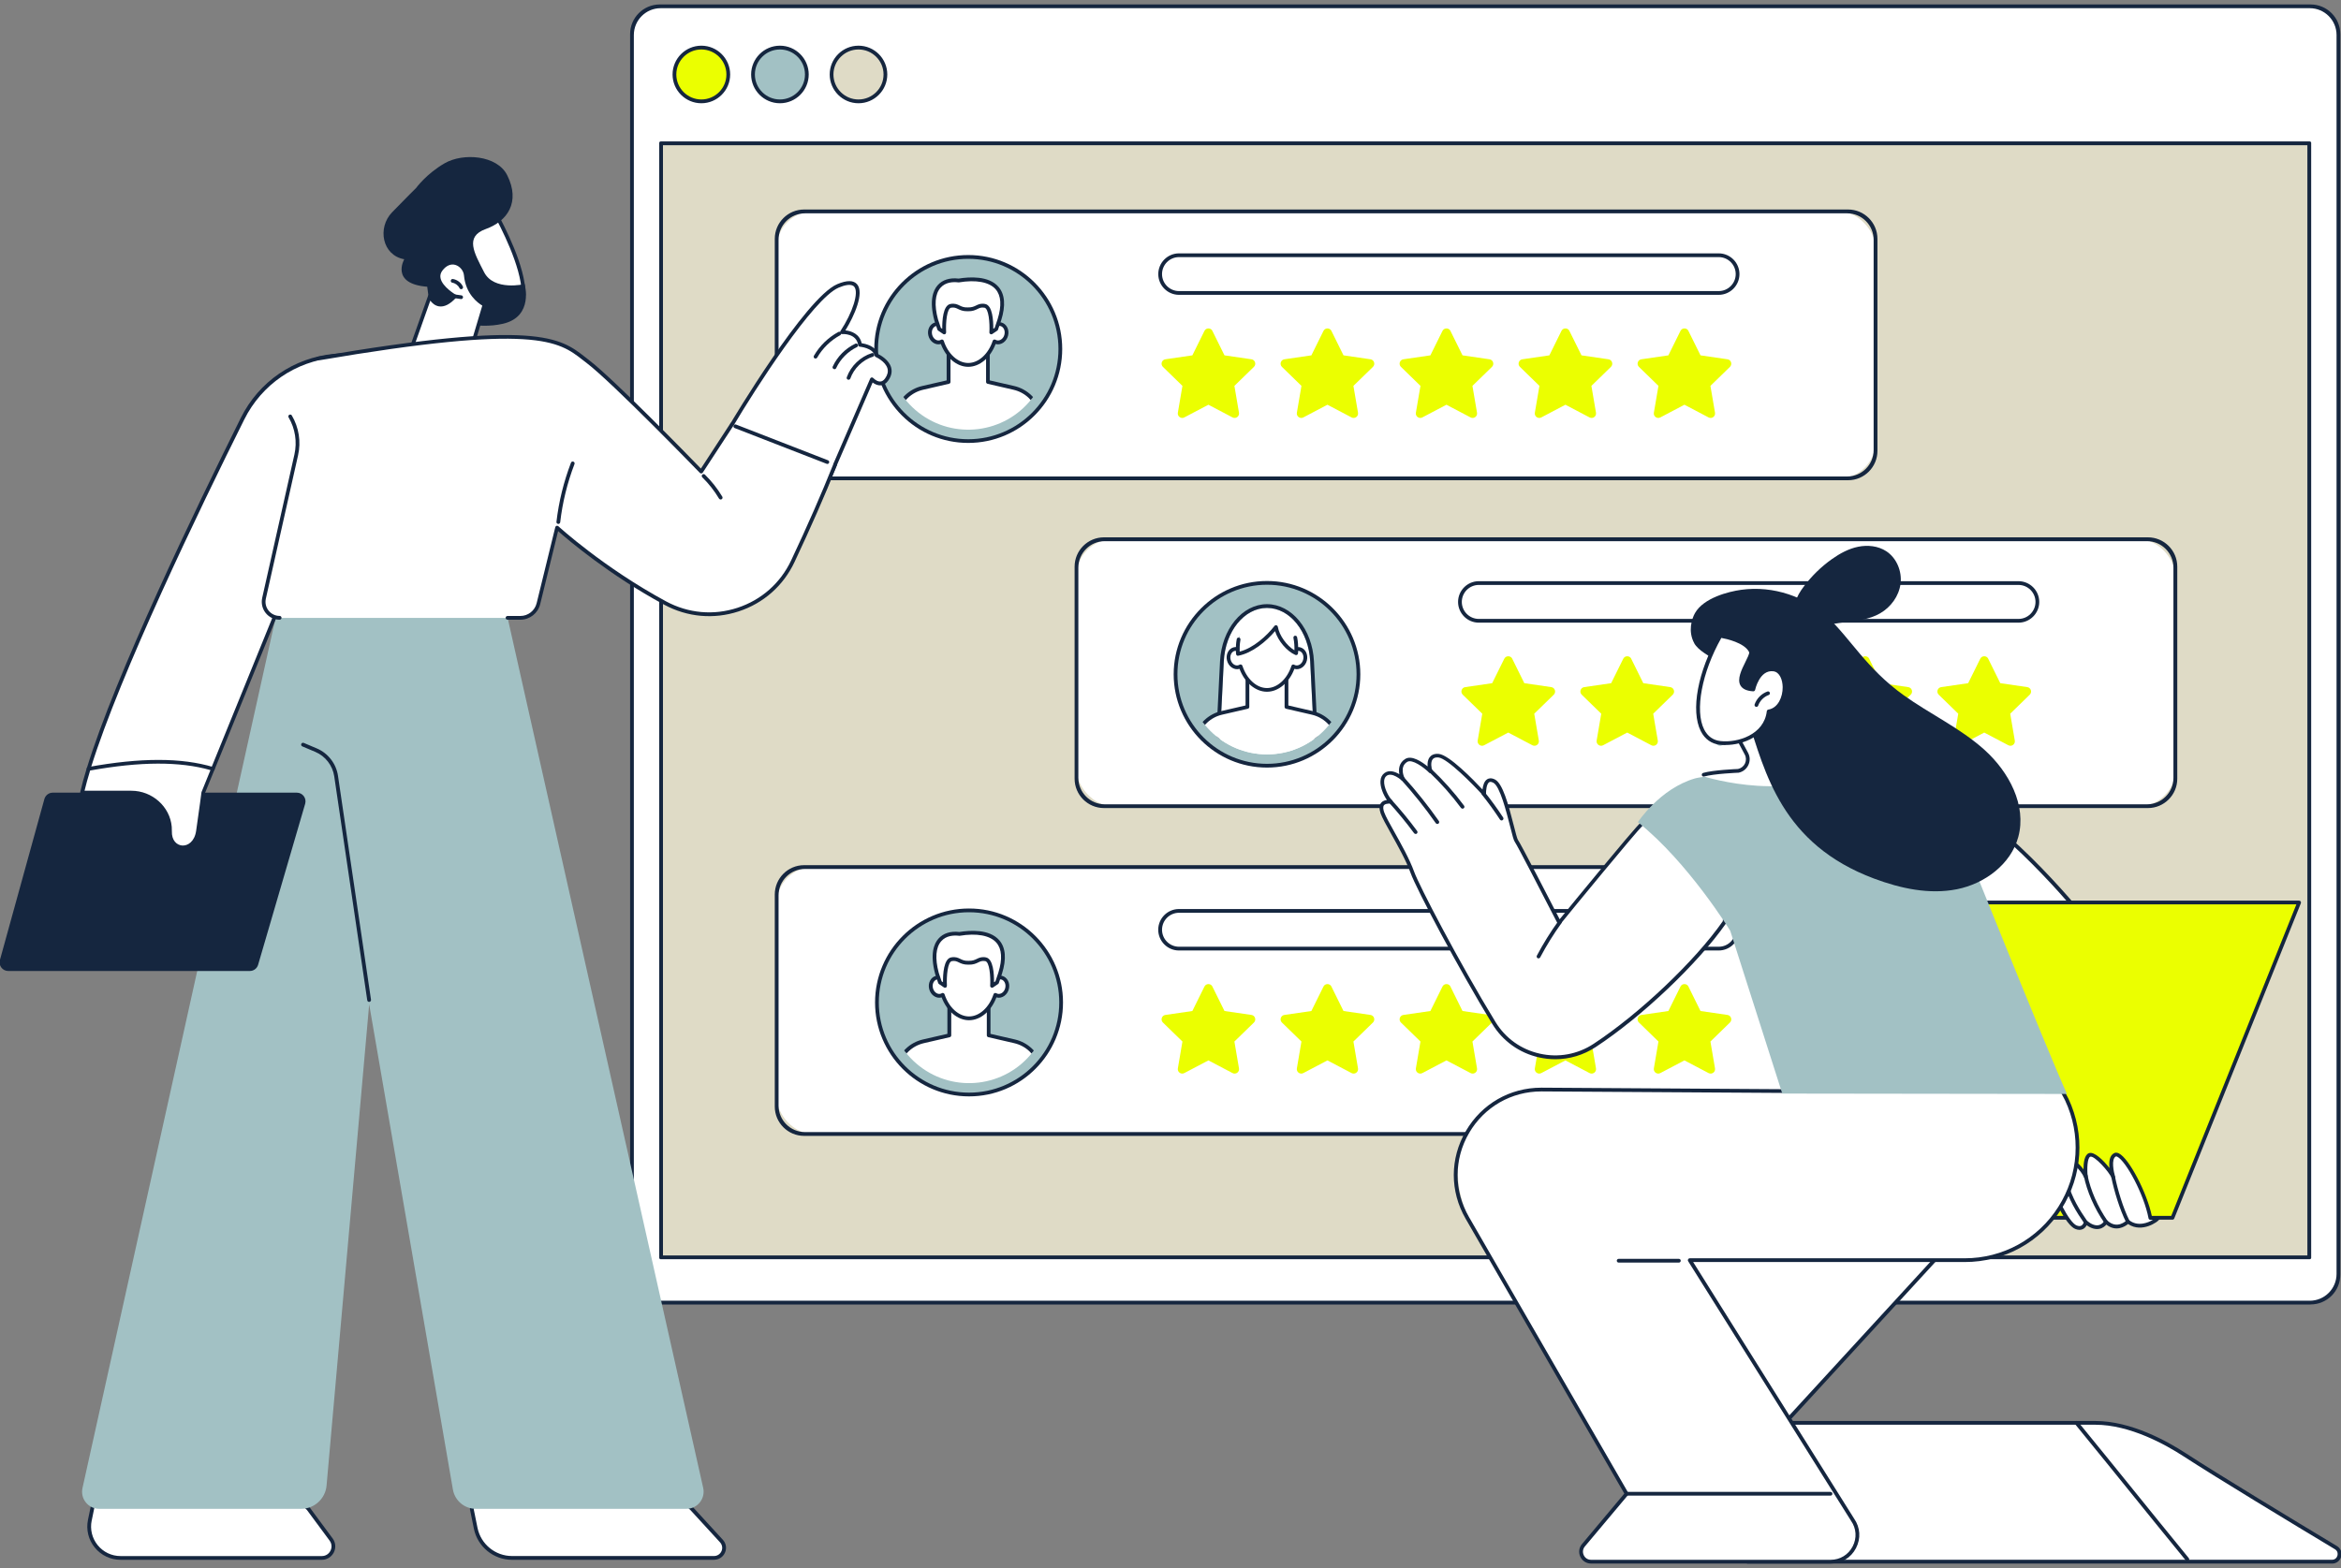 <?xml version="1.0" encoding="UTF-8"?>
<svg id="Ebene_1" data-name="Ebene 1" xmlns="http://www.w3.org/2000/svg" xmlns:xlink="http://www.w3.org/1999/xlink" viewBox="0 0 500 335">
  <rect x="0" y="0" width="500" height="335" fill="#808080" stroke="none"/>
  <defs>
    <style>
      .cls-1 {
        fill: none;
      }

      .cls-2 {
        clip-path: url(#clippath-1);
      }

      .cls-3 {
        clip-path: url(#clippath-2);
      }

      .cls-4 {
        fill: #ebff00;
      }

      .cls-5 {
        fill: #fff;
      }

      .cls-6 {
        fill: #15263f;
      }

      .cls-7 {
        fill: #a2c1c4;
      }

      .cls-8 {
        fill: #dfdbc6;
      }

      .cls-9 {
        fill: #feffff;
      }

      .cls-10 {
        clip-path: url(#clippath);
      }
    </style>
    <clipPath id="clippath">
      <circle id="SVGID" class="cls-1" cx="206.8" cy="74.56" r="17.23" transform="translate(20.75 191.66) rotate(-52.01)"/>
    </clipPath>
    <clipPath id="clippath-1">
      <circle id="SVGID-2" data-name="SVGID" class="cls-1" cx="270.61" cy="144.06" r="17.11"/>
    </clipPath>
    <clipPath id="clippath-2">
      <circle id="SVGID-3" data-name="SVGID" class="cls-1" cx="206.97" cy="214.17" r="17.23" transform="translate(-89.21 245.47) rotate(-52.01)"/>
    </clipPath>
  </defs>
  <g id="Rating_site" data-name="Rating site">
    <g>
      <g>
        <g>
          <rect class="cls-5" x="134.98" y="1.36" width="364.46" height="276.94" rx="6.15" ry="6.15"/>
          <path class="cls-6" d="M493.51,278.7H140.92c-3.5,0-6.34-2.84-6.34-6.34V7.29c0-3.5,2.84-6.34,6.34-6.34h352.59c3.5,0,6.34,2.84,6.34,6.34v265.06c0,3.5-2.84,6.34-6.34,6.34ZM135.38,7.48v264.69c0,3.16,2.56,5.73,5.73,5.73h352.21c3.16,0,5.73-2.56,5.73-5.73V7.48c0-3.16-2.56-5.73-5.73-5.73H141.11c-3.16,0-5.73,2.56-5.73,5.73Z"/>
        </g>
        <g>
          <g>
            <ellipse class="cls-4" cx="149.8" cy="15.91" rx="5.75" ry="5.74"/>
            <path class="cls-6" d="M149.8,22.06c-3.39,0-6.15-2.76-6.15-6.15s2.76-6.15,6.15-6.15,6.15,2.76,6.15,6.15-2.76,6.15-6.15,6.15ZM149.8,10.57c-2.95,0-5.35,2.4-5.35,5.34s2.4,5.34,5.35,5.34,5.35-2.4,5.35-5.34-2.4-5.34-5.35-5.34Z"/>
          </g>
          <g>
            <ellipse class="cls-7" cx="166.58" cy="15.91" rx="5.75" ry="5.74"/>
            <path class="cls-6" d="M166.58,22.06c-3.39,0-6.15-2.76-6.15-6.15s2.76-6.15,6.15-6.15,6.15,2.76,6.15,6.15-2.76,6.15-6.15,6.15ZM166.58,10.57c-2.95,0-5.35,2.4-5.35,5.34s2.4,5.34,5.35,5.34,5.35-2.4,5.35-5.34-2.4-5.34-5.35-5.34Z"/>
          </g>
          <g>
            <ellipse class="cls-8" cx="183.36" cy="15.91" rx="5.75" ry="5.74" transform="translate(-.02 .18) rotate(-.06)"/>
            <path class="cls-6" d="M183.36,22.06c-3.39,0-6.15-2.76-6.15-6.15s2.76-6.15,6.15-6.15,6.15,2.76,6.15,6.15-2.76,6.15-6.15,6.15ZM183.36,10.57c-2.95,0-5.35,2.4-5.35,5.34s2.4,5.34,5.35,5.34,5.35-2.4,5.35-5.34-2.4-5.34-5.35-5.34Z"/>
          </g>
        </g>
        <rect class="cls-8" x="141.23" y="30.61" width="352.05" height="238.02"/>
        <path class="cls-6" d="M493.32,269.03H141.11c-.17,0-.31-.14-.31-.31V30.53c0-.17.14-.31.31-.31h352.21c.17,0,.31.14.31.31v238.19c0,.17-.14.31-.31.31ZM141.6,268.23h351.22V31.03H141.6v237.2Z"/>
      </g>
      <g>
        <g>
          <g>
            <rect class="cls-5" x="165.88" y="45.17" width="234.71" height="57.03" rx="7.84" ry="7.84"/>
            <path class="cls-6" d="M394.72,102.6h-222.97c-3.46,0-6.27-2.81-6.27-6.27v-45.3c0-3.46,2.81-6.27,6.27-6.27h222.97c3.46,0,6.27,2.81,6.27,6.27v45.3c0,3.46-2.81,6.27-6.27,6.27ZM166.29,51.23v44.92c0,3.12,2.53,5.65,5.65,5.65h222.59c3.12,0,5.65-2.53,5.65-5.65v-44.92c0-3.12-2.53-5.65-5.65-5.65h-222.59c-3.12,0-5.65,2.53-5.65,5.65Z"/>
          </g>
          <g>
            <g>
              <circle class="cls-7" cx="206.8" cy="74.56" r="19.67" transform="translate(67.93 244.98) rotate(-70.65)"/>
              <path class="cls-6" d="M206.8,94.63c-11.07,0-20.07-9-20.07-20.07s9-20.07,20.07-20.07,20.07,9,20.07,20.07-9,20.07-20.07,20.07ZM206.8,55.3c-10.62,0-19.27,8.64-19.27,19.27s8.64,19.27,19.27,19.27,19.27-8.64,19.27-19.27-8.64-19.27-19.27-19.27Z"/>
            </g>
            <g class="cls-10">
              <g>
                <path class="cls-5" d="M191.6,88.03c.75-2.58,2.83-4.56,5.46-5.16l5.54-1.28v-7h8.4v7l5.54,1.28c2.62.6,4.71,2.58,5.46,5.16l2.11,11.17h-34.63l2.11-11.17Z"/>
                <path class="cls-6" d="M224.12,99.6h-34.62c-.12,0-.23-.05-.31-.15-.08-.09-.11-.21-.09-.33l2.11-11.17s0-.02,0-.04c.79-2.72,2.99-4.81,5.75-5.44l5.23-1.2v-6.68c0-.22.18-.4.4-.4h8.4c.22,0,.4.18.4.4v6.68l5.23,1.2c2.76.64,4.96,2.72,5.75,5.44l2.12,11.21c.02.12,0,.24-.09.33-.08.09-.19.15-.31.15ZM189.98,98.8h33.65l-2.02-10.69c-.7-2.4-2.67-4.27-5.15-4.84l-5.54-1.28c-.18-.04-.31-.2-.31-.39v-6.6h-7.6v6.6c0,.19-.13.35-.31.39l-5.54,1.28c-2.47.57-4.44,2.43-5.15,4.86l-2.02,10.67Z"/>
              </g>
              <g>
                <path class="cls-5" d="M199.83,69.27c.3-.08.61-.05.89.06.24-3.85,2.87-6.46,6.07-6.46s5.83,2.61,6.07,6.46c.28-.11.59-.14.89-.06.9.22,1.42,1.27,1.15,2.33-.26,1.06-1.21,1.74-2.11,1.52-.15-.04-.28-.1-.4-.17-.93,2.84-3.09,5.02-5.61,5.02s-4.68-2.18-5.61-5.02c-.12.08-.26.13-.4.17-.9.22-1.84-.46-2.11-1.52-.26-1.06.25-2.1,1.15-2.33Z"/>
                <path class="cls-6" d="M206.8,78.37c-2.44,0-4.74-1.94-5.85-4.88-.02,0-.05.01-.07.02-.55.14-1.13.02-1.62-.34-.48-.34-.82-.86-.97-1.47-.15-.61-.09-1.23.17-1.75.27-.55.72-.92,1.28-1.06h0c.21-.05.42-.07.63-.04.43-3.72,3.07-6.37,6.43-6.37s6.01,2.65,6.43,6.37c.21-.02.43,0,.63.04.55.14,1,.51,1.28,1.06.26.52.32,1.15.17,1.75-.15.61-.5,1.13-.97,1.47-.5.36-1.07.48-1.62.34-.02,0-.05-.01-.07-.02-1.1,2.94-3.41,4.88-5.85,4.88ZM201.19,72.54s.09,0,.14.02c.12.04.2.14.24.25.93,2.84,3.03,4.74,5.23,4.74s4.3-1.91,5.23-4.74c.04-.12.13-.21.24-.25.11-.04.24-.03.35.03.1.06.19.1.29.12.32.08.66,0,.96-.21.32-.23.56-.59.66-1.01.1-.42.07-.85-.11-1.2-.16-.33-.43-.56-.75-.64-.21-.05-.43-.04-.65.05-.12.05-.25.03-.36-.04-.11-.07-.18-.19-.18-.31-.22-3.53-2.61-6.08-5.67-6.08s-5.45,2.56-5.67,6.08c0,.13-.08.24-.18.31-.11.07-.24.08-.36.04-.22-.08-.44-.1-.65-.05h0c-.32.08-.58.31-.75.64-.18.35-.21.78-.11,1.2.1.42.34.78.66,1.01.3.22.64.29.96.21.1-.02.19-.07.29-.12.06-.04.14-.06.21-.06ZM199.83,69.27h0,0Z"/>
              </g>
              <g>
                <path class="cls-5" d="M204.74,59.92c5.21-.87,11.26.21,8.7,8.41l-.66,1.97-1.06.72s.3-5.41-1.4-5.69c-1.6-.27-1.7.8-3.63.75-1.92.05-2.03-1.01-3.63-.75-1.69.28-1.4,5.69-1.4,5.69l-1.06-.72-.66-1.97c-1.69-6.37,1.02-8.89,4.8-8.41Z"/>
                <path class="cls-6" d="M201.67,71.43c-.08,0-.16-.02-.23-.07l-1.06-.72c-.07-.05-.13-.12-.16-.2l-.66-1.97c-1.13-4.26-.25-6.44.7-7.52,1-1.15,2.59-1.66,4.48-1.43,2.31-.38,6.42-.64,8.51,1.75,1.38,1.58,1.58,4,.58,7.19l-.67,1.98c-.03.08-.08.15-.16.2l-1.06.72c-.13.09-.29.09-.42.02-.13-.08-.21-.22-.2-.37.11-2.04-.15-5.12-1.06-5.27-.68-.11-1.02.05-1.47.27-.47.23-1.05.52-2.1.49-1.03.02-1.61-.26-2.08-.49-.46-.22-.79-.38-1.47-.27-.91.15-1.17,3.23-1.06,5.27,0,.15-.07.3-.2.37-.06.03-.13.05-.2.05ZM209.84,64.89c.17,0,.35.01.55.05,1.62.27,1.78,3.62,1.76,5.31l.3-.2.62-1.84c.9-2.9.76-5.06-.42-6.41-1.35-1.55-4.2-2.08-7.83-1.47-.04,0-.08,0-.12,0-1.16-.14-2.76-.06-3.83,1.16-1.17,1.34-1.35,3.67-.53,6.75l.61,1.81.3.2c-.02-1.69.14-5.04,1.76-5.31.94-.16,1.46.09,1.96.34.45.22.88.43,1.73.4.88.02,1.3-.19,1.75-.4.39-.19.79-.39,1.4-.39Z"/>
              </g>
            </g>
          </g>
          <g>
            <path class="cls-4" d="M258.95,70.7l2.58,5.22,5.76.84c.78.11,1.09,1.07.53,1.62l-4.17,4.06.98,5.74c.13.78-.68,1.37-1.38,1l-5.15-2.71-5.15,2.71c-.7.37-1.51-.23-1.38-1l.98-5.74-4.17-4.06c-.56-.55-.25-1.51.53-1.62l5.76-.84,2.58-5.22c.35-.71,1.36-.71,1.71,0Z"/>
            <path class="cls-4" d="M284.37,70.7l2.58,5.22,5.76.84c.78.11,1.09,1.07.53,1.62l-4.17,4.06.98,5.74c.13.78-.68,1.37-1.38,1l-5.15-2.71-5.15,2.71c-.7.37-1.51-.23-1.38-1l.98-5.74-4.17-4.06c-.56-.55-.25-1.51.53-1.62l5.76-.84,2.58-5.22c.35-.71,1.36-.71,1.71,0Z"/>
            <path class="cls-4" d="M309.79,70.7l2.58,5.22,5.76.84c.78.11,1.09,1.07.53,1.62l-4.17,4.06.98,5.74c.13.78-.68,1.37-1.38,1l-5.15-2.71-5.15,2.71c-.7.37-1.51-.23-1.38-1l.98-5.74-4.17-4.06c-.56-.55-.25-1.51.53-1.62l5.76-.84,2.58-5.22c.35-.71,1.36-.71,1.71,0Z"/>
            <path class="cls-4" d="M335.2,70.7l2.58,5.22,5.76.84c.78.11,1.09,1.07.53,1.62l-4.17,4.06.98,5.74c.13.78-.68,1.37-1.38,1l-5.15-2.71-5.15,2.71c-.7.37-1.51-.23-1.38-1l.98-5.74-4.17-4.06c-.56-.55-.25-1.51.53-1.62l5.76-.84,2.58-5.22c.35-.71,1.36-.71,1.71,0Z"/>
            <path class="cls-4" d="M360.62,70.7l2.58,5.22,5.76.84c.78.11,1.09,1.07.53,1.62l-4.17,4.06.98,5.74c.13.78-.68,1.37-1.38,1l-5.15-2.71-5.15,2.71c-.7.37-1.51-.23-1.38-1l.98-5.74-4.17-4.06c-.56-.55-.25-1.51.53-1.62l5.76-.84,2.58-5.22c.35-.71,1.36-.71,1.71,0Z"/>
          </g>
          <path class="cls-5" d="M367.09,62.59h-115.27c-2.23,0-4.03-1.8-4.03-4.03h0c0-2.23,1.8-4.03,4.03-4.03h115.27c2.23,0,4.03,1.8,4.03,4.03h0c0,2.23-1.8,4.03-4.03,4.03Z"/>
        </g>
        <g>
          <g>
            <rect class="cls-5" x="165.88" y="185.25" width="234.71" height="57.03" rx="7.84" ry="7.84"/>
            <path class="cls-6" d="M394.72,242.68h-222.97c-3.46,0-6.27-2.81-6.27-6.27v-45.3c0-3.46,2.81-6.27,6.27-6.27h222.97c3.46,0,6.27,2.81,6.27,6.27v45.3c0,3.46-2.81,6.27-6.27,6.27ZM166.29,191.3v44.92c0,3.12,2.53,5.65,5.65,5.65h222.59c3.12,0,5.65-2.53,5.65-5.65v-44.92c0-3.12-2.53-5.65-5.65-5.65h-222.59c-3.12,0-5.65,2.53-5.65,5.65Z"/>
          </g>
          <g>
            <path class="cls-4" d="M258.95,210.78l2.58,5.22,5.76.84c.78.11,1.09,1.07.53,1.62l-4.17,4.06.98,5.74c.13.78-.68,1.37-1.38,1l-5.15-2.71-5.15,2.71c-.7.37-1.51-.23-1.38-1l.98-5.74-4.17-4.06c-.56-.55-.25-1.51.53-1.62l5.76-.84,2.58-5.22c.35-.71,1.36-.71,1.71,0Z"/>
            <path class="cls-4" d="M284.37,210.78l2.58,5.22,5.76.84c.78.11,1.09,1.07.53,1.62l-4.17,4.06.98,5.74c.13.78-.68,1.37-1.38,1l-5.15-2.71-5.15,2.71c-.7.37-1.51-.23-1.38-1l.98-5.74-4.17-4.06c-.56-.55-.25-1.51.53-1.62l5.76-.84,2.58-5.22c.35-.71,1.36-.71,1.71,0Z"/>
            <path class="cls-4" d="M309.79,210.78l2.58,5.22,5.76.84c.78.11,1.09,1.07.53,1.62l-4.17,4.06.98,5.74c.13.78-.68,1.37-1.38,1l-5.15-2.71-5.15,2.71c-.7.37-1.51-.23-1.38-1l.98-5.74-4.17-4.06c-.56-.55-.25-1.51.53-1.62l5.76-.84,2.58-5.22c.35-.71,1.36-.71,1.71,0Z"/>
            <path class="cls-4" d="M335.2,210.78l2.58,5.22,5.76.84c.78.11,1.09,1.07.53,1.62l-4.17,4.06.98,5.74c.13.78-.68,1.37-1.38,1l-5.15-2.71-5.15,2.71c-.7.37-1.51-.23-1.38-1l.98-5.74-4.17-4.06c-.56-.55-.25-1.51.53-1.62l5.76-.84,2.58-5.22c.35-.71,1.36-.71,1.71,0Z"/>
            <path class="cls-4" d="M360.62,210.78l2.58,5.22,5.76.84c.78.11,1.09,1.07.53,1.62l-4.17,4.06.98,5.74c.13.78-.68,1.37-1.38,1l-5.15-2.71-5.15,2.71c-.7.37-1.51-.23-1.38-1l.98-5.74-4.17-4.06c-.56-.55-.25-1.51.53-1.62l5.76-.84,2.58-5.22c.35-.71,1.36-.71,1.71,0Z"/>
          </g>
          <g>
            <path class="cls-5" d="M367.09,202.66h-115.27c-2.23,0-4.03-1.8-4.03-4.03h0c0-2.23,1.8-4.03,4.03-4.03h115.27c2.23,0,4.03,1.8,4.03,4.03h0c0,2.23-1.8,4.03-4.03,4.03Z"/>
            <path class="cls-6" d="M367.08,203.07h-115.27c-2.44,0-4.43-1.99-4.43-4.43s1.99-4.43,4.43-4.43h115.27c2.44,0,4.43,1.99,4.43,4.43s-1.99,4.43-4.43,4.43ZM251.82,195.01c-2,0-3.63,1.63-3.63,3.63s1.63,3.63,3.63,3.63h115.27c2,0,3.63-1.63,3.63-3.63s-1.63-3.63-3.63-3.63h-115.27Z"/>
          </g>
        </g>
        <g>
          <g>
            <rect class="cls-5" x="229.92" y="115.21" width="234.71" height="57.03" rx="7.84" ry="7.84"/>
            <path class="cls-6" d="M458.76,172.64h-222.97c-3.46,0-6.27-2.81-6.27-6.27v-45.3c0-3.46,2.81-6.27,6.27-6.27h222.97c3.46,0,6.27,2.81,6.27,6.27v45.3c0,3.46-2.81,6.27-6.27,6.27ZM230.32,121.27v44.92c0,3.12,2.53,5.65,5.65,5.65h222.59c3.12,0,5.65-2.53,5.65-5.65v-44.92c0-3.12-2.53-5.65-5.65-5.65h-222.59c-3.12,0-5.65,2.53-5.65,5.65Z"/>
          </g>
          <g>
            <path class="cls-4" d="M322.99,140.74l2.58,5.22,5.76.84c.78.11,1.09,1.07.53,1.62l-4.17,4.06.98,5.74c.13.78-.68,1.37-1.38,1l-5.15-2.71-5.15,2.71c-.7.37-1.51-.23-1.38-1l.98-5.74-4.17-4.06c-.56-.55-.25-1.51.53-1.62l5.76-.84,2.58-5.22c.35-.71,1.36-.71,1.71,0Z"/>
            <path class="cls-4" d="M348.4,140.74l2.58,5.22,5.76.84c.78.11,1.09,1.07.53,1.62l-4.17,4.06.98,5.74c.13.78-.68,1.37-1.38,1l-5.15-2.71-5.15,2.71c-.7.37-1.51-.23-1.38-1l.98-5.74-4.17-4.06c-.56-.55-.25-1.51.53-1.62l5.76-.84,2.58-5.22c.35-.71,1.36-.71,1.71,0Z"/>
            <path class="cls-7" d="M373.82,140.74l2.58,5.22,5.76.84c.78.11,1.09,1.07.53,1.62l-4.17,4.06.98,5.74c.13.78-.68,1.37-1.38,1l-5.15-2.71-5.15,2.71c-.7.37-1.51-.23-1.38-1l.98-5.74-4.17-4.06c-.56-.55-.25-1.51.53-1.62l5.76-.84,2.58-5.22c.35-.71,1.36-.71,1.71,0Z"/>
            <path class="cls-4" d="M399.23,140.74l2.58,5.22,5.76.84c.78.11,1.09,1.07.53,1.62l-4.17,4.06.98,5.74c.13.78-.68,1.37-1.38,1l-5.15-2.71-5.15,2.71c-.7.37-1.51-.23-1.38-1l.98-5.74-4.17-4.06c-.56-.55-.25-1.51.53-1.62l5.76-.84,2.58-5.22c.35-.71,1.36-.71,1.71,0Z"/>
            <path class="cls-4" d="M424.65,140.74l2.58,5.22,5.76.84c.78.11,1.09,1.07.53,1.62l-4.17,4.06.98,5.74c.13.78-.68,1.37-1.38,1l-5.15-2.71-5.15,2.71c-.7.37-1.51-.23-1.38-1l.98-5.74-4.17-4.06c-.56-.55-.25-1.51.53-1.62l5.76-.84,2.58-5.22c.35-.71,1.36-.71,1.71,0Z"/>
          </g>
          <g>
            <path class="cls-5" d="M431.12,132.62h-115.27c-2.23,0-4.03-1.8-4.03-4.03h0c0-2.23,1.8-4.03,4.03-4.03h115.27c2.23,0,4.03,1.8,4.03,4.03h0c0,2.23-1.8,4.03-4.03,4.03Z"/>
            <path class="cls-6" d="M431.12,133.03h-115.27c-2.44,0-4.43-1.99-4.43-4.43s1.99-4.43,4.43-4.43h115.27c2.44,0,4.43,1.99,4.43,4.43s-1.99,4.43-4.43,4.43ZM315.85,124.97c-2,0-3.63,1.63-3.63,3.63s1.63,3.63,3.63,3.63h115.27c2,0,3.63-1.63,3.63-3.63s-1.63-3.63-3.63-3.63h-115.27Z"/>
          </g>
        </g>
      </g>
    </g>
    <g>
      <g>
        <g>
          <path class="cls-5" d="M420.67,196.14h24.38s-19.38-24.01-31.46-26.47l7.07,26.47Z"/>
          <path class="cls-6" d="M445.05,196.54h-24.38c-.18,0-.34-.12-.39-.3l-7.07-26.47c-.04-.13,0-.28.1-.38.1-.1.24-.15.37-.12,12.07,2.46,30.89,25.63,31.69,26.61.1.12.12.29.05.43-.07.14-.21.23-.36.23ZM420.98,195.73h23.22c-3.15-3.78-19.34-22.73-30.04-25.53l6.82,25.53Z"/>
        </g>
        <g>
          <polygon class="cls-4" points="395 260.18 464.01 260.18 491.07 192.82 395 192.82 395 260.18"/>
          <path class="cls-6" d="M464.01,260.58h-69.02c-.22,0-.4-.18-.4-.4v-67.36c0-.22.18-.4.4-.4h96.07c.13,0,.26.07.33.18.07.11.09.25.04.37l-27.05,67.36c-.06.15-.21.25-.37.25ZM395.4,259.78h68.34l26.73-66.56h-95.07v66.56Z"/>
        </g>
        <g>
          <g>
            <path class="cls-5" d="M460.92,260.2c-.09.37-3.63,2.99-6.44.79,0,0-2.25,2.34-4.69.04,0,0-1.35,2.52-4.3.09,0,0-.38,1.79-2.13,1.06-1.75-.73-4.92-6.8-4.97-9.74-.05-2.94,2.94.64,2.94.64,0,0-.97-5.01.09-5.33,1.06-.32,3.44,2.11,4.06,3.68,0,0-.48-4.23.81-4.69,1.29-.46,4.64,3.68,5.06,4.78,0,0-1.24-4.02.37-4.82,1.61-.79,6.44,7.66,7.54,13.5h1.66Z"/>
            <path class="cls-6" d="M444.14,262.76c-.29,0-.6-.07-.93-.21-1.95-.82-5.16-7.05-5.21-10.11,0-.31-.02-1.26.67-1.51.6-.23,1.42.33,2.06.92-.28-1.92-.39-4.18.59-4.48,1.04-.32,2.65,1.08,3.68,2.46,0-1.38.19-3.11,1.17-3.46,1.13-.41,3.1,1.54,4.38,3.18-.13-1.25-.03-2.69,1.01-3.19.2-.1.54-.17,1,.06,2.19,1.09,5.99,8.36,7.04,13.4h1.33c.12,0,.24.06.32.15.08.1.1.22.07.34-.11.45-1.3,1.25-2.45,1.64-1.14.39-2.8.62-4.35-.44-.68.55-2.59,1.75-4.64.12-.28.33-.77.77-1.5.91-.83.16-1.74-.09-2.7-.77-.15.28-.39.61-.78.81-.23.12-.49.18-.76.18ZM438.99,251.68s-.04,0-.06,0c-.03.01-.15.17-.14.75.04,2.85,3.21,8.75,4.72,9.38.41.17.75.19,1.01.06.44-.23.58-.83.58-.83.03-.14.13-.25.26-.29.13-.05.28-.02.39.07.92.76,1.75,1.07,2.46.94.82-.16,1.23-.9,1.24-.91.06-.11.17-.19.29-.2.12-.02.25.02.34.1,2.11,1.99,4.04.05,4.12-.03.14-.15.38-.16.54-.04.84.66,1.83.91,2.96.73.84-.13,1.6-.48,2.13-.8h-.55c-.19,0-.36-.14-.39-.33-.97-5.13-4.81-12.22-6.68-13.15-.13-.06-.24-.09-.29-.06-1.06.52-.46,3.38-.16,4.34.06.21-.05.43-.25.5-.2.07-.43-.04-.51-.24-.48-1.28-3.69-4.85-4.55-4.54-.64.23-.73,2.63-.55,4.27.02.2-.11.39-.3.43-.19.05-.4-.05-.47-.24-.65-1.62-2.9-3.65-3.57-3.44-.34.24-.26,2.56.19,4.87.03.18-.06.36-.22.44-.16.08-.36.04-.48-.11-.75-.9-1.69-1.66-2.03-1.66ZM460.56,260.04h0Z"/>
          </g>
          <path class="cls-6" d="M454.48,261.39c-.15,0-.29-.08-.36-.22-1.39-2.75-2.59-6.79-3.16-9.57-.04-.22.1-.43.31-.47.22-.04.43.1.47.31.56,2.73,1.73,6.69,3.09,9.37.1.2.02.44-.18.54-.06.03-.12.04-.18.04Z"/>
          <path class="cls-6" d="M449.79,261.44c-.13,0-.25-.06-.33-.17-2.13-3.08-3.74-6.75-4.4-10.09-.04-.22.1-.43.32-.47.22-.04.43.1.47.32.64,3.23,2.2,6.8,4.27,9.79.13.18.08.43-.1.56-.07.05-.15.07-.23.07Z"/>
          <path class="cls-6" d="M445.49,261.53c-.13,0-.25-.06-.33-.17-1.7-2.47-3.3-4.99-4.28-8.54-.06-.21.07-.44.28-.49.21-.06.44.07.49.28.94,3.43,2.51,5.88,4.17,8.3.13.18.08.43-.1.56-.07.05-.15.07-.23.07Z"/>
        </g>
      </g>
      <g>
        <g>
          <g>
            <path class="cls-5" d="M422.48,259.08l-41.23,44.91h66.27c6.51,0,13.63,3.27,19.09,6.82,7.19,4.69,23.91,14.79,32.29,19.84,1.4.84.8,3-.83,3h-124.86l-44.03-84.93,93.31,10.36Z"/>
            <path class="cls-6" d="M498.07,334.05h-124.86c-.15,0-.29-.08-.36-.22l-44.03-84.93c-.07-.13-.06-.29.03-.41.08-.12.22-.19.38-.17l93.31,10.36c.15.02.28.12.33.26.05.14.02.3-.08.41l-40.61,44.24h65.36c7.61,0,15.36,4.32,19.31,6.89,7.09,4.62,23.27,14.41,32.28,19.83.8.48,1.15,1.37.9,2.27-.25.9-1.01,1.48-1.94,1.48ZM373.45,333.24h124.62c.68,0,1.05-.46,1.17-.89.12-.43.04-1.01-.54-1.36-9.02-5.42-25.21-15.22-32.31-19.84-3.87-2.52-11.47-6.76-18.87-6.76h-66.27c-.16,0-.3-.09-.37-.24-.06-.15-.04-.32.07-.43l40.7-44.33-91.77-10.19,43.58,84.04Z"/>
          </g>
          <path class="cls-6" d="M467.17,333.55c-.12,0-.23-.05-.31-.15-4.89-5.98-8.42-10.35-11.84-14.58-3.42-4.23-6.95-8.6-11.84-14.58-.14-.17-.12-.43.06-.57.17-.14.43-.11.57.06,4.89,5.98,8.42,10.35,11.84,14.58,3.42,4.23,6.95,8.6,11.84,14.58.14.17.11.43-.06.57-.07.06-.16.09-.25.09Z"/>
        </g>
        <g>
          <path class="cls-5" d="M433.62,220.5l7.82,14.44c7.49,15.96-4.16,34.29-21.79,34.29h-58.74l34.77,55.43c2.64,3.79-.06,8.98-4.68,8.98h-51.16c-1.81,0-2.8-2.12-1.64-3.51l9.23-11-31.58-54.7c-11.82-19.65,1.82-31.7,17.08-31.84l58.6.57-4.79-8.04,46.88-4.62Z"/>
          <path class="cls-6" d="M390.99,334.05h-51.16c-1,0-1.88-.56-2.3-1.46-.42-.9-.29-1.94.35-2.7l9.05-10.79-33.89-58.71c-3.39-5.88-3.38-12.88.04-18.74,3.39-5.82,9.41-9.27,16.13-9.27.05,0,.11,0,.16,0l61.58.39-2.45-6.5c-.08-.21.03-.44.23-.52.21-.08.44.03.52.23l2.66,7.05c.05.12.03.26-.05.37-.07.11-.2.17-.33.17h0l-62.16-.39c-.05,0-.1,0-.15,0-6.43,0-12.19,3.31-15.44,8.87-3.27,5.61-3.28,12.32-.04,17.94l34.03,58.95c.08.15.07.33-.04.46l-9.23,11c-.44.53-.53,1.22-.24,1.85.29.63.88,1,1.57,1h51.16c2.02,0,3.78-1.07,4.71-2.86.93-1.79.8-3.84-.36-5.49l-34.78-55.45c-.08-.12-.08-.28-.01-.41.07-.13.21-.21.35-.21h58.74c8.14,0,15.61-4.1,19.98-10.98,4.37-6.87,4.91-15.38,1.45-22.75l-7.33-13.89c-.1-.2-.03-.44.17-.54.2-.1.44-.03.54.17l7.34,13.9c3.58,7.64,3.02,16.43-1.49,23.54-4.51,7.11-12.24,11.35-20.65,11.35h-58.02l34.38,54.82c1.32,1.89,1.47,4.25.4,6.31-1.07,2.06-3.1,3.29-5.42,3.29Z"/>
          <path class="cls-6" d="M390.97,319.54h-43.55c-.22,0-.4-.18-.4-.4s.18-.4.4-.4h43.55c.22,0,.4.18.4.4s-.18.4-.4.4Z"/>
          <path class="cls-6" d="M358.58,269.75h-12.86c-.22,0-.4-.18-.4-.4s.18-.4.4-.4h12.86c.22,0,.4.18.4.4s-.18.4-.4.4Z"/>
        </g>
      </g>
      <g>
        <g>
          <g>
            <path class="cls-5" d="M350.79,175.94c-.38-.04-15.63,18.55-17.76,21.2,0,0-8.52-16.61-9.17-17.47-.64-.86-2.43-11.53-4.73-12.75-2.29-1.22-2.15,2.75-2.15,2.75,0,0-7.23-7.98-9.74-8.19-2.51-.21-1.99,2.59-1.7,3.38,0,0-3.49-3.39-5.18-2.38-2.12,1.27-.72,4.01-.72,4.01,0,0-2.26-2.09-3.72-1-1.68,1.25.07,4.8,1.15,5.87,0,0-2.83-.56-1.83,2.29.78,2.22,4.76,8.16,6.41,12.75,1.13,3.16,9.82,19.74,17.4,32.17,4.52,7.4,14.28,9.56,21.52,4.8,9.98-6.55,21.93-18.01,27.76-26.38,0,0,2.33-19.11-17.56-21.05Z"/>
            <path class="cls-6" d="M332.19,226.3c-1.16,0-2.33-.13-3.49-.39-4.19-.94-7.73-3.48-9.97-7.14-7.33-12.01-16.23-28.87-17.44-32.24-.95-2.65-2.73-5.81-4.15-8.36-1.03-1.84-1.92-3.44-2.26-4.39-.35-1.01-.31-1.78.13-2.29.33-.38.8-.52,1.21-.57-.75-1.09-1.47-2.78-1.37-4.09.05-.73.34-1.29.85-1.67,1.02-.76,2.3-.28,3.18.25-.21-1.11-.05-2.48,1.29-3.28,1.37-.82,3.52.62,4.75,1.62-.06-.64,0-1.41.44-1.98.28-.37.85-.8,1.93-.7,2.22.19,7.43,5.55,9.35,7.61.09-.77.33-1.78,1.01-2.2.32-.2.88-.35,1.69.08,1.59.85,2.8,5.14,3.99,9.85.33,1.31.71,2.79.87,3.01.6.8,7.28,13.78,8.92,16.98,1.44-1.78,5.28-6.46,9.15-11.13,8.12-9.78,8.27-9.76,8.57-9.73h0c6.1.59,10.77,2.85,13.86,6.7,5.03,6.27,4.11,14.45,4.06,14.8,0,.07-.03.13-.07.18-5.99,8.6-17.97,19.98-27.87,26.48-2.61,1.71-5.58,2.6-8.62,2.6ZM296.56,171.71c-.33,0-.74.06-.95.31-.3.34-.15,1,.02,1.49.31.89,1.19,2.45,2.2,4.26,1.44,2.57,3.23,5.77,4.21,8.48,1.08,3,9.61,19.38,17.37,32.09,2.12,3.47,5.48,5.88,9.46,6.77,3.99.9,8.08.15,11.5-2.1,9.79-6.43,21.63-17.67,27.59-26.19.09-.94.63-8.46-3.91-14.11-2.92-3.64-7.35-5.79-13.15-6.38-1.46,1.37-15.29,18.21-17.56,21.03-.08.11-.21.16-.35.15-.14-.01-.25-.1-.32-.22-3.42-6.66-8.67-16.8-9.13-17.42-.24-.32-.5-1.3-1-3.3-.82-3.21-2.18-8.59-3.59-9.34-.57-.3-.81-.16-.89-.11-.56.35-.69,1.83-.67,2.48,0,.17-.09.32-.25.39-.16.06-.34.02-.45-.1-1.98-2.19-7.55-7.89-9.48-8.06-.58-.05-.98.08-1.22.39-.49.64-.26,1.93-.07,2.45.06.18,0,.37-.16.47-.16.1-.36.08-.5-.05-1.26-1.23-3.65-2.94-4.69-2.32-1.77,1.07-.62,3.38-.57,3.48.09.17.04.39-.11.5-.16.12-.37.11-.52-.02-.02-.02-2.05-1.84-3.21-.98-.32.24-.49.59-.53,1.09-.1,1.4.95,3.41,1.72,4.18.13.13.15.32.07.47-.08.16-.26.24-.43.21-.1-.02-.26-.04-.44-.04Z"/>
          </g>
          <path class="cls-6" d="M312.37,172.77c-.12,0-.24-.06-.32-.16-2.05-2.76-4.36-5.35-6.86-7.71-.16-.15-.17-.41-.02-.57.15-.16.41-.17.57-.02,2.53,2.39,4.88,5.02,6.96,7.82.13.18.1.43-.08.56-.07.05-.16.08-.24.08Z"/>
          <path class="cls-6" d="M306.99,176.04c-.13,0-.25-.06-.33-.17-2.27-3.24-4.77-6.37-7.42-9.3-.15-.16-.14-.42.03-.57.16-.15.42-.14.57.03,2.68,2.96,5.19,6.12,7.48,9.38.13.18.08.43-.1.56-.07.05-.15.07-.23.07Z"/>
          <path class="cls-6" d="M302.35,178.17c-.12,0-.24-.06-.32-.16-1.71-2.31-3.55-4.55-5.49-6.67-.15-.16-.14-.42.03-.57.16-.15.42-.14.57.03,1.96,2.14,3.82,4.41,5.54,6.74.13.18.09.43-.08.56-.07.05-.16.08-.24.08Z"/>
          <path class="cls-6" d="M320.72,175.29c-.13,0-.26-.06-.34-.18-1.2-1.83-2.5-3.62-3.86-5.32-.14-.17-.11-.43.06-.57.17-.14.43-.11.57.06,1.38,1.72,2.69,3.53,3.9,5.38.12.19.07.43-.12.56-.07.04-.14.07-.22.07Z"/>
          <path class="cls-6" d="M328.61,204.76c-.06,0-.13-.01-.19-.05-.2-.1-.27-.35-.17-.54,1.36-2.57,2.91-5.07,4.61-7.42.13-.18.38-.22.56-.09.18.13.22.38.09.56-1.68,2.32-3.21,4.79-4.55,7.32-.07.14-.21.21-.36.21Z"/>
        </g>
        <path class="cls-7" d="M380.66,233.63l-11.11-34.77s-8.96-14.62-19.72-23.21c0,0,4.67-7.15,12.18-9.34,3.94-1.15,40.61-3.07,50.94,0l6.7,3.24-.7,9.26s18.04,45.01,22.52,54.91l-60.82-.08Z"/>
      </g>
      <g>
        <g>
          <path class="cls-9" d="M370.31,155.98l2.69,5.02c.81,1.5-.08,3.36-1.75,3.68l-4.42.19-3.76.77s16.94,5.74,29.8-.78l-8.51-3s-5.72-13.26-6.05-13.13c-.33.13-8,7.23-8,7.23Z"/>
          <path class="cls-6" d="M363.88,165.92c-.18,0-.34-.11-.39-.29-.06-.21.06-.44.28-.5,2.12-.61,6.96-.82,7.44-.84.66-.14,1.2-.56,1.49-1.17.29-.62.28-1.32-.05-1.92l-2.69-5.02c-.11-.2-.03-.44.16-.54.2-.11.44-.03.54.16l2.69,5.02c.45.83.47,1.8.06,2.65-.41.85-1.17,1.44-2.09,1.62-.02,0-.04,0-.06,0-.05,0-5.19.21-7.28.81-.04.01-.07.02-.11.02ZM371.25,164.69h0,0Z"/>
        </g>
        <path class="cls-6" d="M361.86,137.41c-1.37-2.51-.54-5.2.17-6.44,1.85-3.25,7.19-4.59,9.87-4.96,6.96-.96,13.81,1.56,18.45,5.86,4.73,4.38,8.31,10.97,16.2,16.63,5.67,4.07,12.13,7.04,17.32,11.72,5.19,4.68,9.04,11.84,7.2,18.6-1.59,5.85-7.18,9.98-13.09,11.16-5.91,1.18-12.05-.16-17.7-2.27-19.72-7.37-23.3-22.61-27.06-34.35-.89-2.78-1.31-4.87-1.75-7.71-.54-3.47-7.93-5.17-9.62-8.24Z"/>
        <g>
          <g>
            <path class="cls-5" d="M377.76,152c-.6,5.36-6.59,7.14-10.32,6.73-6.71-.74-5.98-12.49,0-22.89,0,0,5.24.75,6.51,3.29.67,1.33-5.39,7.78.52,8.16,0,0,.99-4.72,4.35-4.27,3.37.45,3.12,8.3-1.06,8.98h0Z"/>
            <path class="cls-6" d="M368.51,159.19c-.39,0-.76-.02-1.12-.06-1.84-.2-3.27-1.21-4.13-2.92-2.21-4.36-.64-12.82,3.83-20.57.08-.14.24-.22.41-.2.22.03,5.46.81,6.81,3.51.3.6-.16,1.54-.8,2.82-.73,1.46-1.63,3.28-1.07,4.26.26.44.84.72,1.73.82.48-1.8,1.96-4.6,4.72-4.24,1.59.21,2.64,1.84,2.67,4.15.03,2.32-1.03,4.98-3.42,5.56-.73,4.86-5.77,6.85-9.61,6.85ZM367.65,136.29c-4.16,7.35-5.71,15.55-3.67,19.56.75,1.47,1.93,2.31,3.5,2.48,3.65.4,9.31-1.35,9.88-6.38.02-.18.16-.32.34-.35,2.04-.33,3.08-2.67,3.05-4.81-.02-1.55-.64-3.19-1.97-3.37-2.96-.39-3.9,3.91-3.91,3.96-.04.2-.22.33-.42.32-1.39-.09-2.27-.5-2.71-1.25-.78-1.35.24-3.38,1.05-5.02.37-.74.93-1.86.8-2.11-1.01-2.01-4.88-2.84-5.94-3.03Z"/>
          </g>
          <path class="cls-6" d="M375.14,151.02s-.09,0-.13-.02c-.21-.07-.32-.3-.25-.51.45-1.27,1.46-2.29,2.73-2.75.21-.08.44.03.51.24.08.21-.03.44-.24.51-1.02.37-1.88,1.23-2.24,2.26-.06.17-.21.27-.38.27Z"/>
        </g>
        <path class="cls-6" d="M384.04,132.32c-.76-1.01-.88-2.41-.57-3.64.31-1.23,1.01-2.32,1.77-3.34,1.69-2.27,3.74-4.27,6.04-5.9,1.7-1.2,3.57-2.22,5.6-2.63,2.03-.41,4.25-.18,5.99.95,2.22,1.45,3.39,4.29,3.06,6.94-.34,2.65-2.07,5.02-4.38,6.34-2.3,1.32-5.02,1.62-7.66,1.9-2.53.26-7.97,1.89-9.86-.62Z"/>
      </g>
    </g>
    <g>
      <g>
        <g>
          <path class="cls-5" d="M19.19,324.8c-.86,4.16,2.32,8.05,6.57,8.05h42.98c2.03,0,3.19-2.31,1.98-3.94l-4.85-6.55c-9.25-9.36-28.27-4.73-45.97-1l-.71,3.43Z"/>
          <path class="cls-6" d="M68.74,333.25H25.75c-2.14,0-4.15-.95-5.51-2.62-1.36-1.66-1.88-3.82-1.45-5.92h0s.71-3.43.71-3.43c.03-.16.15-.28.31-.31.87-.18,1.75-.37,2.63-.56,17.09-3.63,34.77-7.38,43.71,1.67.01.01.03.03.04.04l4.85,6.55c.65.88.75,2.02.26,3-.49.97-1.47,1.58-2.56,1.58ZM19.58,324.88c-.38,1.86.09,3.78,1.29,5.25,1.2,1.47,2.98,2.32,4.88,2.32h42.98c.8,0,1.49-.42,1.85-1.14.36-.71.29-1.52-.18-2.16l-4.83-6.53c-8.64-8.71-26.09-5.01-42.96-1.43-.79.17-1.58.34-2.37.5l-.65,3.18h0Z"/>
        </g>
        <g>
          <path class="cls-5" d="M147.77,322.37c-12.2-12.08-43.46-10.35-47.01,0l.84,4.15c.75,3.69,3.99,6.33,7.75,6.33h43.15c1.87,0,2.84-2.22,1.58-3.6l-6.32-6.89Z"/>
          <path class="cls-6" d="M152.5,333.25h-43.15c-3.94,0-7.36-2.8-8.14-6.66l-.84-4.15c-.01-.07,0-.14.01-.21,1.18-3.43,5.27-6.12,11.52-7.59,11.39-2.67,28.03-.62,36.16,7.43,0,0,0,0,.01.01l6.32,6.89c.69.76.87,1.81.45,2.75-.41.94-1.31,1.52-2.33,1.52ZM101.17,322.39l.82,4.04c.71,3.48,3.8,6.01,7.36,6.01h43.15c.7,0,1.31-.4,1.6-1.04.28-.64.16-1.36-.31-1.88l-6.31-6.88c-7.93-7.84-24.23-9.83-35.4-7.21-5.91,1.38-9.77,3.85-10.9,6.96Z"/>
        </g>
        <path class="cls-7" d="M108.1,130.53h-48.91l-41.57,187.38c-.51,2.29,1.23,4.45,3.57,4.45h43.12c2.83,0,5.19-2.16,5.44-4.98l9.1-102.81,17.88,103.65c.41,2.39,2.48,4.14,4.91,4.14h44.97c2.35,0,4.1-2.18,3.58-4.48l-42.1-187.36Z"/>
        <path class="cls-6" d="M78.84,214.05c-.2,0-.37-.14-.4-.34l-7.05-47.84c-.34-2.31-1.89-4.32-4.04-5.23l-2.79-1.18c-.2-.09-.3-.32-.21-.53.09-.2.32-.3.53-.21l2.79,1.18c2.41,1.02,4.14,3.26,4.52,5.85l7.05,47.84c.03.22-.12.42-.34.46-.02,0-.04,0-.06,0Z"/>
      </g>
      <g>
        <g>
          <path class="cls-5" d="M105.32,44.57c.05.33,6.61,11.4,6.52,18.42,0,0-10.25.76-13.37-9.72-3.12-10.49,6.85-8.7,6.85-8.7Z"/>
          <path class="cls-6" d="M111.45,63.4c-1.99,0-10.56-.56-13.37-10.02-1-3.38-.79-5.9.64-7.49,2.22-2.48,6.48-1.74,6.66-1.71.15.03.27.14.32.29.04.09.22.43.41.79,1.53,2.9,6.2,11.71,6.13,17.74,0,.21-.16.38-.37.4-.01,0-.16.01-.42.01ZM103.76,44.86c-1.34,0-3.27.26-4.44,1.57-1.23,1.37-1.39,3.64-.47,6.73,2.65,8.92,10.7,9.45,12.57,9.45h.01c-.12-5.82-4.55-14.18-6.03-16.97-.18-.35-.29-.56-.36-.7-.25-.03-.71-.08-1.28-.08Z"/>
        </g>
        <path class="cls-6" d="M96.49,68.45s5.4,1.99,10.93.72c6.66-1.53,4.63-8.48,4.63-8.48,0,0-6.56,1.57-8.66-2.55-2.1-4.12-4.19-7.59.39-9.22,4.58-1.64,7.43-5.74,4.55-11.49-2.15-4.29-9.41-4.82-13.34-2.56-3.93,2.26-6.12,5.3-6.12,5.3,0,0-1.95,1.9-5.13,5.19-3.18,3.29-2.14,9.18,2.6,10.03,0,0-3.04,5.25,4.91,5.87l1.03,7.8,4.22-.61Z"/>
        <g>
          <path class="cls-5" d="M87.46,75.58l4.36-12.28s1.69,3.98,5.31,0c0,0-5.13-2.93-2.93-5.77,2.2-2.84,5.11-.9,5.31,1.28.41,4.58,3.98,6.28,3.98,6.28l-2.73,9.14-13.3,1.34Z"/>
          <path class="cls-6" d="M87.46,75.98c-.12,0-.24-.06-.32-.15-.08-.11-.11-.25-.06-.38l4.36-12.28c.06-.16.2-.26.37-.27.17,0,.32.09.38.24,0,.01.58,1.32,1.69,1.5.77.13,1.65-.3,2.62-1.27-.89-.58-2.84-2.05-3.19-3.81-.16-.81.03-1.58.58-2.29,1.01-1.3,2.32-1.83,3.61-1.46,1.28.37,2.29,1.61,2.41,2.95.39,4.3,3.72,5.93,3.76,5.95.18.09.27.29.21.48l-2.73,9.14c-.05.16-.18.27-.34.28l-13.3,1.34s-.03,0-.04,0ZM91.91,64.23l-3.86,10.88,12.4-1.25,2.56-8.57c-.91-.54-3.55-2.43-3.91-6.44-.09-1.02-.87-1.96-1.84-2.25-.97-.28-1.94.13-2.75,1.18-.4.52-.54,1.05-.42,1.64.37,1.88,3.21,3.52,3.24,3.54.11.06.18.17.2.29.02.12-.02.24-.1.33-1.3,1.43-2.54,2.06-3.69,1.87-.85-.14-1.45-.71-1.82-1.2Z"/>
        </g>
        <path class="cls-6" d="M98.5,63.89s-.04,0-.06,0l-1.28-.18c-.22-.03-.37-.24-.34-.45.03-.22.24-.37.45-.34l1.28.18c.22.03.37.23.34.45-.03.2-.2.35-.4.35Z"/>
        <path class="cls-6" d="M98.5,61.78c-.15,0-.29-.08-.36-.23-.29-.6-.88-1.04-1.53-1.15-.22-.04-.37-.24-.33-.46.04-.22.24-.37.46-.33.91.15,1.72.76,2.12,1.6.1.2.01.44-.19.54-.06.03-.12.04-.17.04Z"/>
      </g>
      <g>
        <g>
          <path class="cls-5" d="M155.45,92.04s16.82-28.14,23.52-30.97c6.7-2.84,4.25,4.75.86,9.89,0,0,3.44-.25,3.86,2.7,0,0,3.09.27,3.51,2.23,0,0,4.45,1.95,2.19,5.16-1.38,1.95-3.16,0-3.16,0l-11.7,27.1s-16.11-8.23-19.07-16.1Z"/>
          <path class="cls-6" d="M174.97,107.5c-.05,0-.11-.01-.16-.03-.2-.09-.3-.32-.21-.53l11.26-26.06c.05-.13.17-.21.3-.24.13-.02.27.02.36.13,0,0,.74.79,1.51.74.38-.02.72-.25,1.03-.69.51-.73.68-1.43.49-2.1-.42-1.52-2.5-2.45-2.52-2.46-.12-.05-.2-.16-.23-.28-.35-1.65-3.12-1.91-3.15-1.91-.19-.02-.34-.16-.36-.34-.36-2.55-3.31-2.37-3.43-2.36-.16.02-.3-.07-.38-.2-.08-.13-.07-.3.01-.42,2.65-4.01,3.98-8.27,2.97-9.48-.63-.75-2.16-.32-3.33.18-5.47,2.31-18.05,22.04-22.44,29.45-.11.19-.36.26-.55.14-.19-.11-.25-.36-.14-.55.16-.27,15.99-26.89,22.82-29.78,2.07-.88,3.51-.86,4.26.05,1.52,1.83-.56,6.65-2.52,9.83,1.31.12,3.04.78,3.47,2.73.82.13,3,.62,3.51,2.31.58.29,2.34,1.28,2.79,2.89.25.91.05,1.85-.61,2.78-.45.65-1.01.99-1.64,1.03-.7.04-1.31-.31-1.7-.61l-11.04,25.55c-.07.15-.21.24-.37.24Z"/>
          <path class="cls-6" d="M174.19,76.61c-.07,0-.14-.02-.2-.05-.19-.11-.26-.36-.15-.55,1.24-2.15,3.05-3.91,5.23-5.09.2-.1.44-.03.54.16.11.2.03.44-.16.54-2.02,1.09-3.77,2.79-4.91,4.78-.07.13-.21.2-.35.2Z"/>
          <path class="cls-6" d="M178.22,78.87c-.06,0-.11-.01-.17-.04-.2-.09-.29-.33-.19-.53.99-2.13,2.71-3.86,4.82-4.87.2-.1.44-.01.54.19.1.2.01.44-.19.54-1.92.92-3.54,2.56-4.44,4.49-.07.15-.21.23-.36.23Z"/>
          <path class="cls-6" d="M181.23,81.13s-.09,0-.13-.02c-.21-.07-.32-.3-.24-.51.86-2.42,2.91-4.39,5.36-5.16.21-.07.44.05.5.26.07.21-.05.44-.26.5-2.21.69-4.06,2.48-4.84,4.66-.06.16-.21.27-.38.27Z"/>
        </g>
        <path class="cls-6" d="M53.35,207.45H1.76c-1.22,0-2.11-1.16-1.78-2.34l9.5-34.4c.22-.8.95-1.36,1.78-1.36h52.14c1.23,0,2.12,1.18,1.78,2.37l-10.05,34.4c-.23.79-.95,1.33-1.78,1.33Z"/>
        <g>
          <g>
            <path class="cls-5" d="M86.34,80.63l-1.42-4.3s-4.47-1.19-13.51-.33c-8.42.8-15.84,5.88-19.61,13.45-9.08,18.23-26.74,54.72-32.89,74.83h26.55l28.65-70.46,12.23-13.2Z"/>
            <path class="cls-6" d="M45.46,164.68h-26.55c-.13,0-.25-.06-.32-.16-.08-.1-.1-.23-.06-.36,6.09-19.89,23.23-55.46,32.91-74.89,3.85-7.74,11.3-12.85,19.93-13.67,9.01-.86,13.46.29,13.65.34.13.03.24.13.28.26l1.42,4.3c.05.14.01.29-.09.4l-12.18,13.14-28.62,70.39c-.06.15-.21.25-.37.25ZM19.46,163.88h25.74l28.55-70.21s.04-.09.08-.12l12.07-13.02-1.28-3.86c-.98-.21-5.38-1.01-13.16-.27-8.35.8-15.56,5.74-19.29,13.23-9.59,19.24-26.5,54.32-32.71,74.25Z"/>
          </g>
          <path class="cls-5" d="M156.33,90.68c-3.01,4.61-6.57,10.06-6.57,10.06,0,0-18.57-19.21-24.25-23.53-5.68-4.32-8.73-8.97-57.61-.6l-11.51,51.23c-.48,2.14,1.15,4.17,3.34,4.17h51.4c1.83,0,3.43-1.25,3.87-3.04l3.98-16.24s9.52,8.78,23.08,16.11c9.99,5.4,22.44,1.33,27.28-8.94,2.87-6.08,6.09-13.28,9.02-20.6l-22.02-8.62Z"/>
          <path class="cls-6" d="M59.74,132.4c-1.17,0-2.26-.52-2.99-1.43-.73-.91-1-2.09-.75-3.23l6.88-30.63c.61-2.72.17-5.54-1.24-7.94-.11-.19-.05-.44.14-.55.19-.11.44-.05.55.14,1.51,2.58,1.99,5.6,1.33,8.52l-6.88,30.63c-.2.9.01,1.83.59,2.55.58.72,1.44,1.13,2.36,1.13.22,0,.4.18.4.4s-.18.4-.4.4Z"/>
          <path class="cls-6" d="M111.14,132.4h-2.74c-.22,0-.4-.18-.4-.4s.18-.4.4-.4h2.74c1.65,0,3.08-1.12,3.48-2.73l3.98-16.24c.03-.14.14-.25.27-.29.14-.04.28,0,.39.09.09.09,9.65,8.83,23,16.05,4.74,2.56,10.16,3.05,15.27,1.37,5.1-1.68,9.16-5.27,11.45-10.13,3.44-7.3,6.47-14.22,9.01-20.57.08-.21.32-.31.52-.22.21.08.31.32.22.52-2.54,6.37-5.58,13.3-9.03,20.62-2.38,5.06-6.62,8.81-11.93,10.55-5.32,1.75-10.97,1.24-15.91-1.43-11.71-6.33-20.51-13.82-22.66-15.72l-3.82,15.59c-.48,1.97-2.23,3.34-4.26,3.34Z"/>
          <path class="cls-6" d="M149.76,101.14c-.11,0-.21-.04-.29-.12-.19-.19-18.62-19.24-24.2-23.49-.26-.2-.52-.4-.78-.6-5.18-4.05-10.08-7.87-56.52.08-.22.04-.43-.11-.46-.33-.04-.22.11-.43.33-.46,46.79-8.01,51.82-4.08,57.15.08.26.2.51.4.77.6,5.27,4.02,21.29,20.47,23.94,23.21.89-1.36,3.79-5.79,6.29-9.64.12-.19.37-.24.56-.12.19.12.24.37.12.56-3.01,4.61-6.57,10.06-6.57,10.06-.07.1-.18.17-.3.18-.01,0-.03,0-.04,0Z"/>
          <path class="cls-6" d="M119.25,111.93s-.03,0-.05,0c-.22-.03-.38-.23-.35-.45.5-4.32,1.55-8.56,3.1-12.62.08-.21.31-.31.52-.23.21.08.31.31.23.52-1.53,4-2.56,8.18-3.05,12.43-.02.2-.2.36-.4.36Z"/>
          <path class="cls-6" d="M153.92,106.72c-.14,0-.27-.07-.35-.2-.99-1.66-2.19-3.19-3.57-4.54-.16-.16-.16-.41,0-.57.16-.16.41-.16.57,0,1.43,1.4,2.67,2.98,3.7,4.7.11.19.05.44-.14.55-.06.04-.14.06-.21.06Z"/>
        </g>
        <g>
          <path class="cls-5" d="M17.53,169.34h10.51c4.2,0,7.85,3.13,8.23,7.31.03.31.04.62.03.93-.14,4.41,5.26,4.83,5.97,0,.71-4.83,1.14-8.25,1.14-8.25l2.06-5.06c-7.37-2.22-16.48-1.83-26.55,0-.56,1.83-1.03,3.53-1.38,5.06Z"/>
          <path class="cls-6" d="M39.05,181.46c-.09,0-.18,0-.26-.01-1.45-.13-2.98-1.4-2.9-3.87,0-.29,0-.59-.03-.89-.35-3.89-3.79-6.95-7.83-6.95h-10.51c-.12,0-.24-.06-.31-.15-.08-.1-.1-.22-.08-.34.34-1.49.81-3.2,1.39-5.09.04-.14.16-.25.31-.28,11.21-2.04,19.96-2.03,26.74.01.11.03.2.11.25.21.05.1.05.22,0,.32l-2.04,5.01c-.06.45-.48,3.74-1.13,8.2-.39,2.66-2.1,3.81-3.61,3.81ZM18.04,168.94h10.01c4.45,0,8.24,3.37,8.63,7.68.03.33.04.66.03.98-.06,1.96,1.04,2.94,2.17,3.04,1.21.11,2.67-.82,3.01-3.12.7-4.77,1.13-8.2,1.14-8.24,0-.03.01-.07.03-.1l1.89-4.65c-6.55-1.87-14.97-1.84-25.7.09-.48,1.57-.88,3.02-1.19,4.31Z"/>
        </g>
        <path class="cls-6" d="M176.71,99.12s-.1,0-.15-.03l-19.65-7.64c-.21-.08-.31-.31-.23-.52.08-.21.31-.31.52-.23l19.65,7.64c.21.08.31.31.23.52-.06.16-.21.26-.37.26Z"/>
      </g>
    </g>
    <path class="cls-6" d="M367.09,62.99h-115.27c-2.44,0-4.43-1.99-4.43-4.43s1.99-4.43,4.43-4.43h115.27c2.44,0,4.43,1.99,4.43,4.43s-1.99,4.43-4.43,4.43ZM251.82,54.93c-2,0-3.63,1.63-3.63,3.63s1.63,3.63,3.63,3.63h115.27c2,0,3.63-1.63,3.63-3.63s-1.63-3.63-3.63-3.63h-115.27Z"/>
  </g>
  <g>
    <g>
      <circle class="cls-7" cx="270.61" cy="144.06" r="19.53" transform="translate(45.29 351.93) rotate(-70.72)"/>
      <path class="cls-6" d="M270.61,163.99c-10.99,0-19.93-8.94-19.93-19.93s8.94-19.93,19.93-19.93,19.93,8.94,19.93,19.93-8.94,19.93-19.93,19.93ZM270.61,124.93c-10.55,0-19.13,8.58-19.13,19.13s8.58,19.13,19.13,19.13,19.13-8.58,19.13-19.13-8.58-19.13-19.13-19.13Z"/>
    </g>
    <g class="cls-2">
      <g>
        <path class="cls-5" d="M260.34,162.15h20.54l-1.04-20.84c-.32-6.41-4.37-11.43-9.23-11.43s-8.91,5.02-9.23,11.43l-1.04,20.84Z"/>
        <path class="cls-6" d="M281.3,162.95h-21.38c-.11,0-.22-.05-.29-.12-.08-.08-.12-.19-.11-.3l1.06-21.26c.34-6.84,4.75-12.19,10.03-12.19s9.69,5.36,10.03,12.19l1.06,21.26c0,.11-.03.22-.11.3-.08.08-.18.12-.29.12ZM260.34,162.15h20.54l-1.04-20.84c-.32-6.41-4.37-11.43-9.23-11.43s-8.91,5.02-9.23,11.43l-1.04,20.84Z"/>
        <g>
          <path class="cls-5" d="M285.7,157.43c-.74-2.56-2.82-4.53-5.42-5.13l-5.5-1.27v-6.95h-8.34v6.95l-5.5,1.27c-2.6.6-4.68,2.56-5.42,5.13l-2.1,11.09h34.38l-2.1-11.09Z"/>
          <path class="cls-6" d="M287.8,168.93h-34.38c-.12,0-.23-.05-.31-.15-.08-.09-.11-.21-.09-.33l2.1-11.09c.79-2.74,2.98-4.81,5.72-5.44l5.19-1.2v-6.63c0-.22.18-.4.4-.4h8.34c.22,0,.4.18.4.4v6.63l5.19,1.2c2.74.63,4.93,2.7,5.71,5.41,0,.01,0,.02,0,.04l2.1,11.09c.02.12,0,.24-.09.33-.08.09-.19.15-.31.15ZM253.9,168.12h33.41l-2.01-10.6c-.71-2.41-2.66-4.26-5.12-4.83l-5.5-1.27c-.18-.04-.31-.2-.31-.39v-6.55h-7.54v6.55c0,.19-.13.35-.31.39l-5.5,1.27c-2.46.57-4.42,2.42-5.12,4.85l-2,10.58Z"/>
        </g>
        <g>
          <path class="cls-5" d="M277.59,138.68c-.3-.08-.61-.05-.9.06-.24-3.86-2.88-6.48-6.09-6.48s-5.85,2.62-6.09,6.48c-.29-.11-.59-.14-.9-.06-.9.22-1.42,1.27-1.15,2.33.26,1.06,1.21,1.74,2.11,1.52.15-.04.28-.1.4-.17.93,2.85,3.1,5.03,5.63,5.03s4.7-2.18,5.63-5.03c.12.08.26.13.4.17.9.22,1.85-.46,2.11-1.52.26-1.06-.25-2.11-1.15-2.33Z"/>
          <path class="cls-6" d="M270.6,147.79c-2.44,0-4.76-1.95-5.86-4.89-.02,0-.05.01-.07.02-.55.14-1.13.02-1.63-.34-.48-.34-.82-.87-.97-1.47-.15-.61-.09-1.23.17-1.76.27-.55.73-.93,1.28-1.06.21-.05.42-.06.63-.04.43-3.73,3.08-6.38,6.45-6.38s6.02,2.66,6.45,6.38c.21-.02.43,0,.63.04.55.14,1.01.51,1.28,1.06.26.53.32,1.15.17,1.76-.15.61-.5,1.13-.97,1.47-.5.36-1.07.48-1.63.34-.02,0-.05-.01-.07-.02-1.1,2.94-3.42,4.89-5.86,4.89ZM264.98,141.96s.09,0,.14.03c.12.04.2.14.24.25.93,2.84,3.03,4.76,5.24,4.76s4.32-1.91,5.24-4.76c.04-.12.13-.21.24-.25.11-.04.24-.03.35.03.09.06.19.1.29.12.32.08.66,0,.96-.21.32-.23.56-.59.66-1.01.11-.42.07-.85-.11-1.21-.16-.33-.43-.56-.75-.64h0c-.21-.05-.43-.04-.66.05-.12.05-.25.03-.36-.04-.11-.07-.18-.19-.18-.31-.22-3.54-2.61-6.1-5.69-6.1s-5.47,2.57-5.69,6.1c0,.13-.08.24-.18.31-.11.07-.24.08-.36.04-.22-.09-.44-.1-.66-.05-.32.08-.59.31-.75.64-.18.36-.22.78-.11,1.21.1.42.34.78.66,1.01.3.22.64.29.96.21.1-.02.19-.07.29-.12.06-.04.14-.06.21-.06Z"/>
        </g>
        <path class="cls-5" d="M264.41,139.71c3.05-.57,6.22-3.29,8.13-5.73.37,2.17,2.29,4.71,4.31,5.6,0,0,.96-8.64-6.24-8.36-7.2.28-6.19,8.49-6.19,8.49Z"/>
        <path class="cls-6" d="M264.41,140.11c-.08,0-.17-.03-.24-.08-.09-.07-.15-.17-.16-.28,0-.06-.18-1.49.14-3.21.04-.22.25-.36.47-.32.22.04.36.25.32.47-.19,1.04-.19,1.99-.17,2.52,2.91-.74,5.8-3.37,7.44-5.48.1-.13.26-.18.41-.14.15.04.27.16.3.32.32,1.85,1.88,4.02,3.55,5.02.02-.6,0-1.59-.21-2.64-.04-.22.1-.43.31-.47.22-.04.43.1.47.31.37,1.83.2,3.42.19,3.48-.01.13-.09.24-.2.3-.11.06-.25.07-.36.02-1.86-.83-3.67-2.99-4.34-5.09-1.88,2.2-4.87,4.69-7.85,5.25-.02,0-.05,0-.07,0Z"/>
      </g>
    </g>
  </g>
  <g>
    <g>
      <circle class="cls-7" cx="206.97" cy="214.17" r="19.67" transform="translate(-63.68 338.49) rotate(-70.65)"/>
      <path class="cls-6" d="M206.97,234.24c-11.07,0-20.07-9-20.07-20.07s9-20.07,20.07-20.07,20.07,9,20.07,20.07-9,20.07-20.07,20.07ZM206.97,194.9c-10.62,0-19.27,8.64-19.27,19.27s8.64,19.27,19.27,19.27,19.27-8.64,19.27-19.27-8.64-19.27-19.27-19.27Z"/>
    </g>
    <g class="cls-3">
      <g>
        <path class="cls-5" d="M191.77,227.64c.75-2.58,2.83-4.56,5.46-5.16l5.54-1.28v-7h8.4v7l5.54,1.28c2.62.6,4.71,2.58,5.46,5.16l2.11,11.17h-34.63l2.11-11.17Z"/>
        <path class="cls-6" d="M224.28,239.21h-34.62c-.12,0-.23-.05-.31-.15-.08-.09-.11-.21-.09-.33l2.11-11.17s0-.02,0-.04c.79-2.72,2.99-4.81,5.75-5.44l5.23-1.2v-6.68c0-.22.18-.4.4-.4h8.4c.22,0,.4.18.4.4v6.68l5.23,1.2c2.76.64,4.96,2.72,5.75,5.44l2.12,11.21c.02.12,0,.24-.09.33-.08.09-.19.15-.31.15ZM190.14,238.4h33.65l-2.02-10.69c-.7-2.4-2.67-4.27-5.15-4.84l-5.54-1.28c-.18-.04-.31-.2-.31-.39v-6.6h-7.6v6.6c0,.19-.13.35-.31.39l-5.54,1.28c-2.47.57-4.44,2.43-5.15,4.86l-2.02,10.67Z"/>
      </g>
      <g>
        <path class="cls-5" d="M200,208.88c.3-.08.61-.05.89.06.24-3.85,2.87-6.46,6.07-6.46s5.83,2.61,6.07,6.46c.28-.11.59-.14.89-.06.9.22,1.42,1.27,1.15,2.33-.26,1.06-1.21,1.74-2.11,1.52-.15-.04-.28-.1-.4-.17-.93,2.84-3.09,5.02-5.61,5.02s-4.68-2.18-5.61-5.02c-.12.08-.26.13-.4.17-.9.22-1.84-.46-2.11-1.52-.26-1.06.25-2.1,1.15-2.33Z"/>
        <path class="cls-6" d="M206.97,217.97c-2.44,0-4.74-1.94-5.85-4.88-.02,0-.05.01-.07.02-.55.14-1.13.02-1.62-.34-.48-.34-.82-.86-.97-1.47-.15-.61-.09-1.23.17-1.75.27-.55.72-.92,1.28-1.06h0c.21-.05.42-.07.63-.04.43-3.72,3.07-6.37,6.43-6.37s6.01,2.65,6.43,6.37c.21-.02.43,0,.63.04.55.14,1,.51,1.28,1.06.26.52.32,1.15.17,1.75-.15.61-.5,1.13-.97,1.47-.5.36-1.07.48-1.62.34-.02,0-.05-.01-.07-.02-1.1,2.94-3.41,4.88-5.85,4.88ZM201.36,212.15s.09,0,.14.02c.12.04.2.14.24.25.93,2.84,3.03,4.74,5.23,4.74s4.3-1.91,5.23-4.74c.04-.12.13-.21.24-.25.11-.04.24-.03.35.03.1.06.19.1.29.12.32.08.66,0,.96-.21.32-.23.56-.59.66-1.01.1-.42.07-.85-.11-1.2-.16-.33-.43-.56-.75-.64-.21-.05-.43-.04-.65.05-.12.05-.25.03-.36-.04-.11-.07-.18-.19-.18-.31-.22-3.53-2.61-6.08-5.67-6.08s-5.45,2.56-5.67,6.08c0,.13-.08.24-.18.31-.11.07-.24.08-.36.04-.22-.08-.44-.1-.65-.05h0c-.32.08-.58.31-.75.64-.18.35-.21.78-.11,1.2.1.42.34.78.66,1.01.3.22.64.29.96.21.1-.02.19-.07.29-.12.06-.04.14-.06.21-.06ZM200,208.88h0,0Z"/>
      </g>
      <g>
        <path class="cls-5" d="M204.91,199.53c5.21-.87,11.26.21,8.7,8.41l-.66,1.97-1.06.72s.3-5.41-1.4-5.69c-1.6-.27-1.7.8-3.63.75-1.92.05-2.03-1.01-3.63-.75-1.69.28-1.4,5.69-1.4,5.69l-1.06-.72-.66-1.97c-1.69-6.37,1.02-8.89,4.8-8.41Z"/>
        <path class="cls-6" d="M201.84,211.03c-.08,0-.16-.02-.23-.07l-1.06-.72c-.07-.05-.13-.12-.16-.2l-.66-1.97c-1.13-4.26-.25-6.44.7-7.52,1-1.15,2.59-1.66,4.48-1.43,2.31-.38,6.42-.64,8.51,1.75,1.38,1.58,1.58,4,.58,7.19l-.67,1.98c-.03.08-.08.15-.16.2l-1.06.72c-.13.09-.29.09-.42.02-.13-.08-.21-.22-.2-.37.11-2.04-.15-5.12-1.06-5.27-.68-.11-1.02.05-1.47.27-.47.23-1.05.52-2.1.49-1.03.02-1.61-.26-2.08-.49-.46-.22-.79-.38-1.47-.27-.91.15-1.17,3.23-1.06,5.27,0,.15-.07.3-.2.37-.06.03-.13.05-.2.05ZM210,204.49c.17,0,.35.01.55.05,1.62.27,1.78,3.62,1.76,5.31l.3-.2.62-1.84c.9-2.9.76-5.06-.42-6.41-1.35-1.55-4.2-2.08-7.83-1.47-.04,0-.08,0-.12,0-1.16-.14-2.76-.06-3.83,1.16-1.17,1.34-1.35,3.67-.53,6.75l.61,1.81.3.2c-.02-1.69.14-5.04,1.76-5.31.94-.16,1.46.09,1.96.34.45.22.88.43,1.73.4.88.02,1.3-.19,1.75-.4.39-.19.79-.39,1.4-.39Z"/>
      </g>
    </g>
  </g>
</svg>